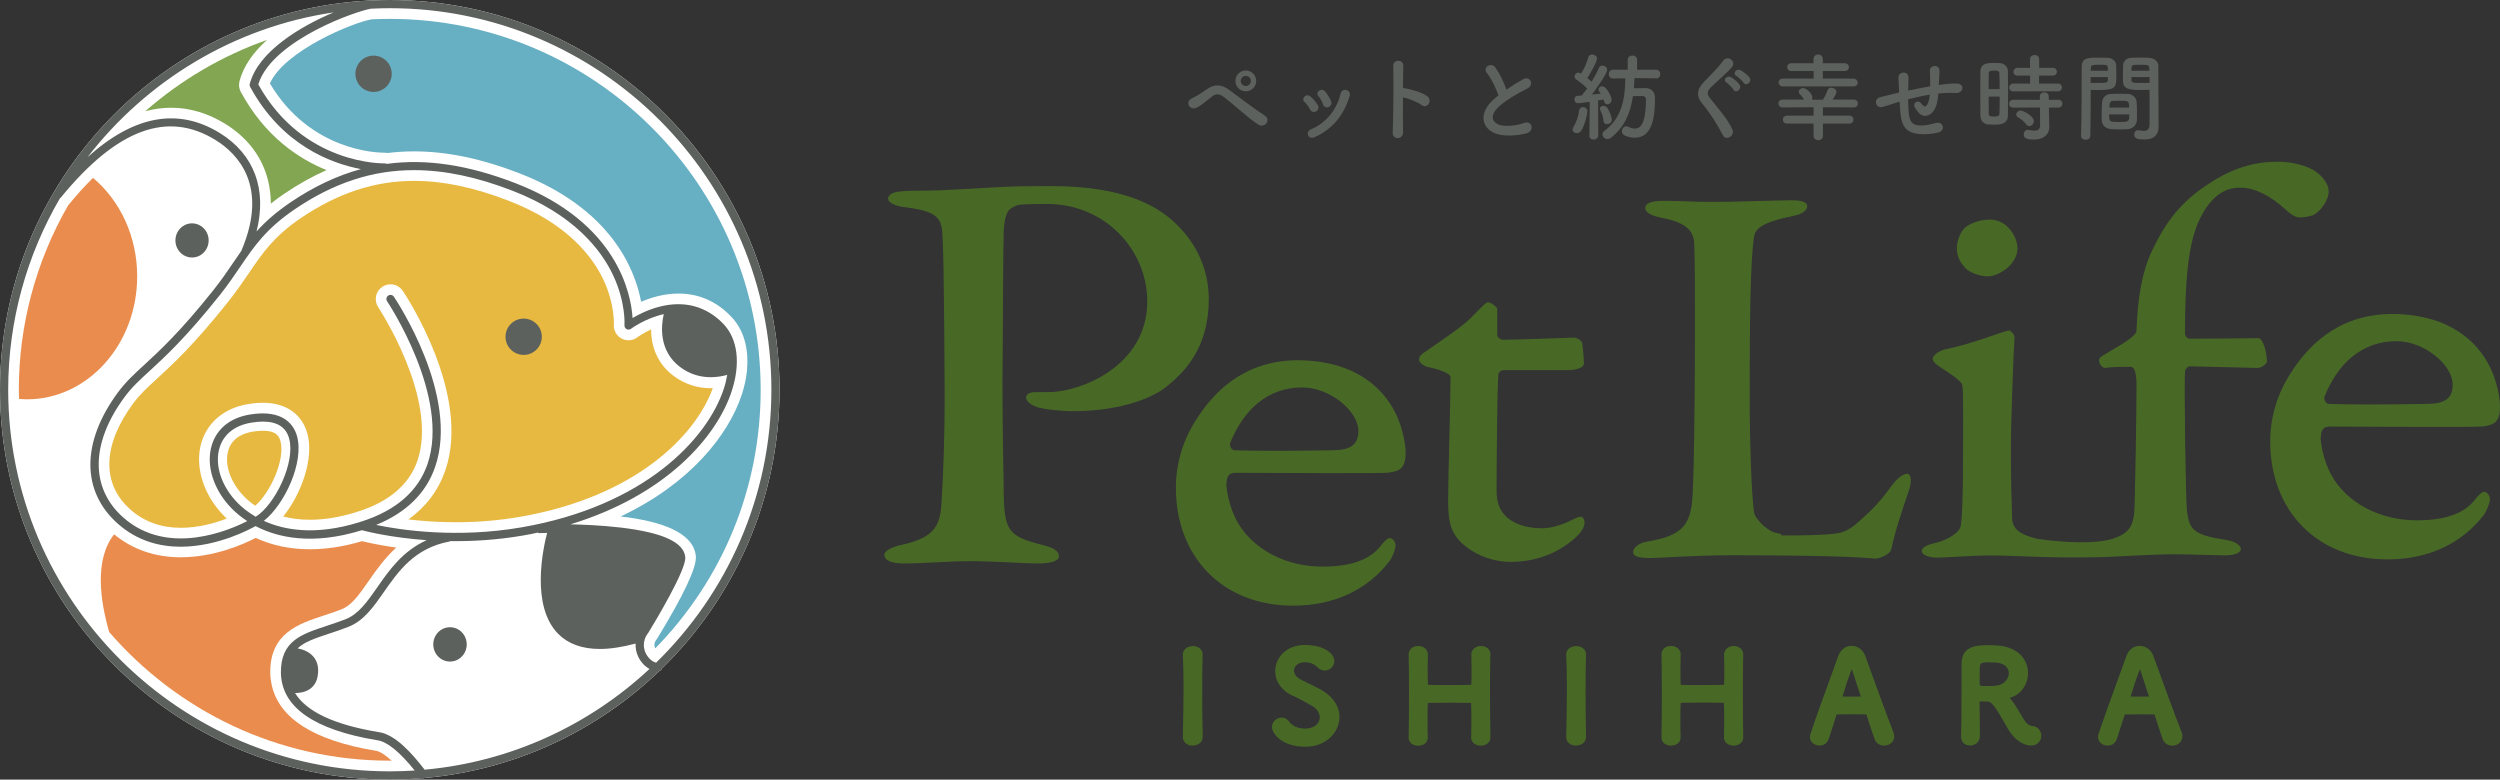 <?xml version="1.0" encoding="utf-8"?>
<!-- Generator: Adobe Illustrator 26.5.1, SVG Export Plug-In . SVG Version: 6.00 Build 0)  -->
<svg version="1.1" id="レイヤー_1" xmlns="http://www.w3.org/2000/svg" xmlns:xlink="http://www.w3.org/1999/xlink" x="0px"
	 y="0px" viewBox="0 0 454.34 141.68" style="enable-background:new 0 0 454.34 141.68;" xml:space="preserve">
<rect x="0" y="0" width="454.34" height="141.68" fill="#333333" stroke="none"/>
<style type="text/css">
	.st0{fill:#5D615E;}
	.st1{fill:#486926;}
	.st2{fill:#FFFFFF;}
	.st3{fill:#67AFC3;}
	.st4{fill:#E8B941;}
	.st5{fill:#82A651;}
	.st6{fill:#E98C4D;}
</style>
<g>
	<g>
		<path class="st0" d="M228.7,22.65c-2.09-1.36-4.04-3.31-6.29-5.03c-0.82-0.63-1.46-0.63-2.12-0.1c-1.29,1.03-2.12,1.76-2.93,2.09
			c-1.18,0.5-2.09-1.2-0.68-1.78c0.45-0.19,1.51-0.8,2.7-1.65c1.45-1.01,2.75-0.77,3.95,0.12c1.39,1.03,4.79,3.59,6.63,4.79
			c0.5,0.33,0.47,0.98,0.17,1.34C229.85,22.79,229.22,23,228.7,22.65z M226.4,16.59c-1.04,0-1.88-0.84-1.88-1.88s0.84-1.9,1.88-1.9
			s1.9,0.85,1.9,1.9C228.3,15.75,227.45,16.59,226.4,16.59z M226.4,13.79c-0.5,0-0.92,0.42-0.92,0.92s0.42,0.92,0.92,0.92
			s0.92-0.42,0.92-0.92C227.33,14.2,226.91,13.79,226.4,13.79z"/>
		<path class="st0" d="M238.08,19.88c-0.24-0.49-0.61-1.01-0.99-1.34c-0.71-0.61,0.3-1.71,1.11-0.97c0.47,0.42,0.96,0.97,1.29,1.55
			C240.05,20.05,238.61,20.91,238.08,19.88z M237.74,24.6c-0.16-0.37-0.05-0.84,0.43-1.05c2.91-1.22,4.79-3.67,5.48-6.58
			c0.28-1.13,1.97-0.61,1.64,0.45c-0.99,3.29-2.93,5.95-6.35,7.5C238.34,25.19,237.91,24.98,237.74,24.6z M240.42,18.92
			c-0.17-0.52-0.49-1.08-0.82-1.46c-0.63-0.7,0.54-1.65,1.25-0.8c0.4,0.49,0.78,1.11,1.04,1.72
			C242.31,19.41,240.78,20.04,240.42,18.92z"/>
		<path class="st0" d="M254.99,24.01c0.03,1.41-1.95,1.46-1.88,0.07c0.12-2.82,0.17-9.65,0.1-12.15c-0.03-1.18,1.85-1.17,1.81,0.02
			c-0.02,0.85-0.03,2.37-0.05,4.07c0.09,0,0.19,0,0.3,0.02c0.98,0.16,3.24,0.71,4.18,1.51c0.91,0.77-0.09,2.28-1.08,1.55
			c-0.75-0.56-2.47-1.24-3.4-1.41C254.95,20.09,254.95,22.6,254.99,24.01z"/>
		<path class="st0" d="M270.24,13.3c-0.91-1.11,0.8-2.05,1.5-1.06c0.75,1.06,1.53,2.61,2.04,4.06c0.94-0.66,1.93-1.29,3.06-1.92
			c1.18-0.66,2.09,1.01,0.75,1.69c-1.78,0.91-3.57,1.92-4.94,3.08c-1.72,1.46-1.78,2.77-0.42,3.43c1.22,0.61,3.71,0.16,4.75-0.23
			c1.46-0.56,1.98,1.45,0.43,1.88c-1.38,0.38-4.28,0.73-6.01-0.14c-2.51-1.27-2.4-4.09,0.42-6.34c0.17-0.14,0.33-0.28,0.51-0.4
			C271.87,15.98,271.04,14.27,270.24,13.3z"/>
		<path class="st0" d="M286.57,24.2c-0.4,0-0.77-0.26-0.77-0.66c0-0.14,0.05-0.3,0.16-0.47c0.49-0.78,0.91-1.98,1.03-2.99
			c0.05-0.42,0.37-0.61,0.7-0.61c0.4,0,0.8,0.28,0.8,0.77s-0.5,2.58-1.15,3.55C287.14,24.08,286.84,24.2,286.57,24.2z M288.86,24.56
			l0.05-6.06c-1.04,0.16-2.07,0.26-2.14,0.26c-0.42,0-0.64-0.35-0.64-0.7c0-0.31,0.19-0.63,0.56-0.64c0.21,0,0.45-0.03,0.73-0.05
			c0.33-0.37,0.68-0.8,1.04-1.31c-0.59-0.59-1.55-1.32-1.97-1.6c-0.23-0.16-0.33-0.37-0.33-0.57c0-0.35,0.28-0.68,0.68-0.68
			c0.12,0,0.21,0.02,0.5,0.17c0.49-0.78,1.1-2.04,1.32-2.98c0.09-0.35,0.38-0.49,0.68-0.49c0.43,0,0.89,0.28,0.89,0.71
			c0,0.7-1.51,3.2-1.76,3.55c0.28,0.23,0.54,0.45,0.78,0.68c0.54-0.87,1.03-1.78,1.32-2.49c0.12-0.31,0.38-0.43,0.64-0.43
			c0.42,0,0.87,0.31,0.87,0.77c0,0.7-2.26,3.81-2.79,4.49c0.61-0.07,1.18-0.12,1.62-0.17c-0.4-0.57-0.4-0.57-0.4-0.77
			c0-0.31,0.31-0.56,0.66-0.56c0.85,0,1.72,1.97,1.72,2.42c0,0.5-0.38,0.84-0.77,0.84c-0.26,0-0.5-0.16-0.61-0.54
			c-0.03-0.1-0.05-0.23-0.09-0.33c-0.24,0.05-0.59,0.1-0.99,0.17l0.03,6.3c0,0.54-0.42,0.82-0.84,0.82c-0.4,0-0.8-0.26-0.8-0.8
			v-0.01H288.86z M292.05,22.56c-0.31,0-0.59-0.17-0.63-0.59c-0.05-0.66-0.33-1.48-0.57-1.93c-0.05-0.1-0.09-0.21-0.09-0.3
			c0-0.31,0.31-0.5,0.66-0.5c0.21,0,0.45,0.09,0.61,0.28c0.37,0.43,0.89,1.71,0.89,2.23S292.47,22.56,292.05,22.56z M300.95,14.24
			l-3.9-0.05c-0.03,0.63-0.07,1.25-0.12,1.85c0.7-0.02,1.41-0.03,2.12-0.03c1.08,0,1.72,0.7,1.72,1.81c0,3.06-0.33,7.21-3.66,7.21
			c-0.56,0-1.15-0.12-1.79-0.38c-0.4-0.16-0.56-0.49-0.56-0.8c0-0.45,0.33-0.9,0.78-0.9c0.1,0,0.23,0.03,0.35,0.09
			c0.44,0.21,0.85,0.33,1.24,0.33c0.8,0,2-0.52,2-5.29c0-0.45-0.3-0.63-0.63-0.63c-0.52,0-1.13,0-1.74,0.02
			c-0.45,3.05-1.5,5.61-4,7.57c-0.19,0.16-0.4,0.23-0.61,0.23c-0.49,0-0.92-0.42-0.92-0.85c0-0.23,0.1-0.45,0.37-0.64
			c3.2-2.39,3.74-5.9,3.78-9.54l-2.21,0.03h-0.02c-0.52,0-0.78-0.4-0.78-0.8s0.26-0.8,0.8-0.8h2.65v-1.81c0-0.5,0.42-0.77,0.85-0.77
			c0.42,0,0.85,0.26,0.85,0.77v1.81h3.43c0.52,0,0.78,0.4,0.78,0.8s-0.26,0.8-0.77,0.8h-0.01V14.24z"/>
		<path class="st0" d="M313.12,24.58c-1.01-1.98-2.49-4.25-3.69-5.66c-1.15-1.34-1.15-2.58,0.21-3.99c1.18-1.24,2.52-2.52,3.57-3.93
			c0.8-1.06,2.37,0.17,1.55,1.18c-0.87,1.06-2.72,2.58-3.8,3.66c-0.75,0.75-0.78,1.27-0.21,1.98c1.74,2.18,3.22,3.81,4.07,5.68
			C315.36,24.67,313.67,25.7,313.12,24.58z M315.03,16.29c-0.17-0.31-0.92-1.06-1.24-1.27c-0.8-0.52,0.07-1.41,0.82-0.98
			c0.42,0.24,1.2,0.85,1.51,1.32C316.67,16.21,315.48,17.06,315.03,16.29z M316.86,15.02c-0.19-0.3-0.94-1.01-1.27-1.2
			c-0.82-0.49,0-1.45,0.77-1.04c0.43,0.23,1.25,0.84,1.58,1.29C318.51,14.88,317.33,15.77,316.86,15.02z"/>
		<path class="st0" d="M331.29,22.46v2.25c0,0.5-0.42,0.77-0.85,0.77c-0.42,0-0.85-0.26-0.85-0.77v-2.25h-4.82
			c-0.51,0-0.77-0.37-0.77-0.73c0-0.35,0.26-0.71,0.77-0.71h4.82l0.02-1.53l-5.64,0.03c-0.5,0-0.77-0.37-0.77-0.71
			c0-0.37,0.26-0.71,0.77-0.71h3.88c-0.24-0.43-0.56-0.8-0.71-0.94c-0.17-0.16-0.24-0.33-0.24-0.49c0-0.35,0.37-0.66,0.8-0.66
			c0.64,0,1.67,1.08,1.67,1.71c0,0.16-0.03,0.28-0.1,0.4h2.02c0.31-0.47,0.64-1.11,0.84-1.71c0.1-0.33,0.38-0.47,0.66-0.47
			c0.47,0,0.97,0.33,0.97,0.78c0,0.31-0.49,1.06-0.71,1.38h3.86c0.49,0,0.73,0.35,0.73,0.71c0,0.35-0.24,0.71-0.73,0.71l-5.62-0.03
			v1.53h4.82c0.49,0,0.73,0.37,0.73,0.71c0,0.37-0.24,0.73-0.73,0.73H331.29z M323.99,15.7c-0.49,0-0.75-0.35-0.75-0.71
			c0-0.35,0.26-0.7,0.75-0.7h5.61V12.9h-4.06c-0.49,0-0.75-0.35-0.75-0.7s0.26-0.7,0.75-0.7h4.04v-0.73c0-0.59,0.42-0.87,0.85-0.87
			c0.42,0,0.84,0.28,0.84,0.87v0.73h3.97c0.52,0,0.78,0.35,0.78,0.7s-0.26,0.7-0.78,0.7h-3.97v1.39h5.57c0.49,0,0.77,0.37,0.77,0.73
			c0,0.35-0.24,0.68-0.77,0.68H323.99z"/>
		<path class="st0" d="M344.92,18.57c-1.53,0.49-2.19,0.7-2.72,0.85c-1.37,0.4-1.85-1.45-0.4-1.79c0.78-0.19,2.07-0.52,2.84-0.7
			l0.49-0.1V16.6c-0.03-1.01-0.09-1.72-0.12-2.47c-0.05-1.18,1.81-1.29,1.83-0.07c0,0.56-0.02,1.36-0.05,2.18l-0.02,0.23
			c1.15-0.24,2.59-0.54,4.02-0.78c0-0.52-0.02-1.01-0.02-1.45c0-0.38,0-0.56-0.02-0.7s0-0.3-0.02-0.68
			c-0.03-1.08,1.74-1.22,1.74,0.02c0,0.59-0.03,1.1-0.07,1.58c-0.02,0.3-0.03,0.64-0.05,0.99c0.16-0.02,0.3-0.05,0.45-0.07
			c0.99-0.12,1.97-0.24,2.89-0.19c1.43,0.09,1.15,1.79-0.26,1.71c-0.87-0.05-1.57-0.03-2.45,0.03c-0.24,0.02-0.47,0.05-0.71,0.07
			c-0.02,0.3-0.07,0.61-0.1,0.91c-0.17,1.18-0.52,2.26-1.34,2.82c-0.66,0.45-1.55,0.49-2.14-0.26c-0.24-0.3-0.49-0.59-0.68-0.92
			c-0.45-0.77,0.49-1.6,1.17-0.71c0.5,0.66,0.8,0.57,1.04,0.21c0.28-0.44,0.43-1.1,0.5-1.85c-1.45,0.23-2.8,0.54-3.95,0.84
			c0.02,0.82,0.03,1.65,0.09,2.26c0.14,1.88,0.7,2.47,2.16,2.51c1.08,0.03,1.83-0.23,2.84-0.47c1.32-0.31,1.72,1.36,0.49,1.71
			c-1.2,0.33-2.59,0.4-3.6,0.3c-2.28-0.24-3.12-1.32-3.36-3.69c-0.07-0.63-0.12-1.43-0.16-2.16L344.92,18.57z"/>
		<path class="st0" d="M362.33,22.65c-0.35,0-0.68-0.02-0.99-0.03c-0.84-0.07-1.43-0.71-1.43-1.64c-0.02-1.22-0.02-3.05-0.02-4.75
			c0-1.24,0-2.4,0.02-3.22c0.03-1.57,1.44-1.57,2.37-1.57c0.37,0,0.71,0,1.06,0.02c0.92,0.03,1.55,0.64,1.57,1.48
			c0.02,0.99,0.03,2.32,0.03,3.66c0,1.62-0.02,3.27-0.03,4.41C364.87,22.65,363.38,22.65,362.33,22.65z M363.41,16.19
			c0-1.1-0.02-2.14-0.05-2.87c-0.03-0.49-0.52-0.5-0.96-0.5c-0.63,0-0.98,0.09-0.98,0.52c-0.02,0.66-0.02,1.72-0.02,2.86
			L363.41,16.19L363.41,16.19z M361.41,17.56c0,1.2,0,2.37,0.02,3.12c0,0.38,0.19,0.5,0.98,0.5c0.71,0,0.94-0.12,0.96-0.52
			c0.03-0.8,0.05-1.93,0.05-3.1H361.41z M365.92,16.61c-0.52,0-0.77-0.33-0.77-0.68c0-0.37,0.28-0.75,0.77-0.75l3.03,0.02v-1.46
			h-2.25c-0.54,0-0.78-0.33-0.78-0.68c0-0.37,0.28-0.73,0.78-0.73h2.23v-1.58c0-0.5,0.42-0.75,0.82-0.75c0.42,0,0.84,0.24,0.84,0.75
			v1.58h2.47c0.51,0,0.75,0.35,0.75,0.7c0,0.37-0.24,0.71-0.75,0.71h-2.49v1.46l3.43-0.02c0.49,0,0.73,0.35,0.73,0.71
			c0,0.35-0.24,0.71-0.73,0.71h-8.08V16.61z M372.36,19.55l0.02,1.13l0.05,2.44c0,0.02,0,0.03,0,0.05c0,0.96-0.75,2.19-2.79,2.19
			c-1.43,0-1.85-0.31-1.85-0.94c0-0.42,0.28-0.82,0.75-0.82c0.05,0,0.1,0,0.17,0.02c0.33,0.07,0.68,0.12,0.99,0.12
			c0.61,0,1.06-0.21,1.06-0.94l-0.02-3.26l-4.84,0.02c-0.52,0-0.77-0.33-0.77-0.68c0-0.37,0.28-0.75,0.77-0.75l4.82,0.02v-0.66
			c0-0.47,0.4-0.71,0.8-0.71s0.8,0.24,0.8,0.71l0.02,0.66l1.74-0.02c0.49,0,0.73,0.35,0.73,0.71c0,0.35-0.24,0.71-0.73,0.71
			L372.36,19.55z M368.23,22.58c-0.47-0.61-1.06-1.03-1.43-1.22c-0.26-0.14-0.38-0.33-0.38-0.54c0-0.37,0.35-0.73,0.8-0.73
			c0.47,0,2.4,0.99,2.4,1.92c0,0.47-0.4,0.91-0.82,0.91C368.61,22.91,368.41,22.8,368.23,22.58z"/>
		<path class="st0" d="M379.04,25.4c-0.42,0-0.84-0.24-0.84-0.71c0-0.02,0-0.02,0-0.03c0.12-3.19,0.09-8.69,0.12-12.47
			c0-1.71,1.2-1.71,2.98-1.71c0.66,0,1.36,0,1.69,0.02c0.89,0.03,1.55,0.59,1.59,1.38c0.02,0.61,0.03,1.24,0.03,1.85
			c0,2.19-0.03,2.63-3.46,2.63c-0.45,0-0.89-0.02-1.2-0.03c0,0.45,0,0.99,0,1.57c0,1.88-0.02,4.32-0.07,6.77
			C379.88,25.16,379.46,25.4,379.04,25.4z M383.08,12.85c0-0.19-0.02-0.37-0.02-0.54c-0.03-0.49-0.12-0.54-1.51-0.54
			c-1.43,0-1.55,0.05-1.58,0.68c0,0.12-0.02,0.26-0.02,0.4L383.08,12.85L383.08,12.85z M379.95,14v1.06
			c0.24,0.02,0.77,0.02,1.29,0.02c1.69,0,1.81-0.07,1.83-0.56c0-0.16,0.02-0.33,0.02-0.52H379.95z M386.7,23.47
			c-0.47,0.03-0.99,0.05-1.5,0.05c-0.52,0-1.04-0.02-1.51-0.05c-1.04-0.09-1.69-0.71-1.72-1.62c-0.02-0.24-0.02-0.54-0.02-0.84
			c0-0.78,0.03-1.69,0.07-2.39c0.05-0.77,0.56-1.5,1.64-1.55c0.45-0.02,0.94-0.03,1.41-0.03c0.57,0,1.15,0.02,1.65,0.03
			c0.85,0.03,1.53,0.7,1.58,1.43c0.05,0.61,0.07,1.38,0.07,2.09c0,0.45,0,0.87-0.02,1.24C388.32,22.7,387.64,23.4,386.7,23.47z
			 M383.31,20.79c0,1.36,0.02,1.38,1.81,1.38c1.29,0,1.79-0.02,1.83-0.7c0-0.19,0.02-0.44,0.02-0.68H383.31z M386.95,19.55
			c0-0.21-0.03-0.38-0.03-0.54c-0.03-0.64-0.37-0.7-1.55-0.7c-0.43,0-0.9,0-1.32,0.02c-0.49,0.02-0.66,0.37-0.68,0.7
			c0,0.16-0.03,0.33-0.03,0.52L386.95,19.55L386.95,19.55z M389.38,16.35c-2.05,0-3.5,0-3.55-1.53c-0.02-0.35-0.02-0.73-0.02-1.1
			c0-0.61,0.02-1.24,0.03-1.85c0.03-0.78,0.66-1.34,1.55-1.38c0.33-0.02,1.06-0.02,1.74-0.02c0.51,0,0.99,0,1.29,0.02
			c1.29,0.07,1.83,0.77,1.83,1.55c0,0.43,0,0.87,0,1.31c0,2.61,0.03,5.31,0.03,7.52c0,0.82,0.02,1.55,0.02,2.16
			c0,1.24-0.61,2.32-2.59,2.32c-1.22,0-1.84-0.16-1.84-0.92c0-0.4,0.24-0.77,0.68-0.77c0.05,0,0.09,0.02,0.14,0.02
			c0.33,0.05,0.64,0.1,0.92,0.1c0.57,0,1.01-0.21,1.03-1.06c0.02-0.7,0.03-1.44,0.03-2.23c0-1.17-0.02-2.37-0.02-3.46
			c0-0.24,0-0.49,0-0.71C390.34,16.33,389.89,16.35,389.38,16.35z M390.62,12.85c0-1.06-0.03-1.08-1.64-1.08
			c-1.39,0-1.58,0-1.62,0.56c0,0.16-0.02,0.35-0.02,0.52H390.62z M390.66,14h-3.31c0,0.19,0.02,0.37,0.02,0.52
			c0.02,0.49,0.07,0.56,1.91,0.56c0.57,0,1.13,0,1.38-0.02V14z"/>
	</g>
	<g>
		<path class="st1" d="M216.78,117.42c-0.57,0-1.1,0.21-1.43,0.55c-0.27,0.28-0.4,0.65-0.38,1.07c0.08,1.53,0.12,3.41,0.12,5.92
			c0,2.43-0.04,4.9-0.09,7.29l-0.03,1.67c0,0.43,0.15,0.81,0.45,1.1c0.32,0.31,0.78,0.48,1.28,0.48c0.87,0.01,1.87-0.48,1.87-1.6
			v-0.03c-0.05-2.74-0.09-5.66-0.09-8.45c0-2.6,0.03-4.7,0.09-6.48C218.57,117.94,217.67,117.42,216.78,117.42z"/>
		<path class="st1" d="M239.95,125.28c-0.64-0.35-1.41-0.73-2.16-1.09c-0.53-0.26-1.02-0.5-1.41-0.7c-0.77-0.41-1.21-0.99-1.21-1.62
			c0-0.74,0.68-1.52,1.93-1.52c0.95,0,1.71,0.29,2.27,0.85c0.52,0.55,1.05,0.67,1.4,0.67c0.93,0,1.72-0.81,1.72-1.76
			c0-1.2-1.67-2.89-5.37-2.89c-3.49,0-5.37,2.45-5.37,4.75c0,1.91,1.2,3.58,3.21,4.48c0.96,0.42,1.93,0.96,2.79,1.44l0.61,0.34
			c0.95,0.53,1.49,1.31,1.49,2.15c0,1.17-1.11,2.03-2.65,2.03c-1.74,0-2.59-0.8-2.94-1.29c-0.34-0.47-0.81-0.71-1.35-0.71
			c-0.84,0-1.74,0.69-1.74,1.72c0,1.21,1.83,3.58,6.06,3.58c3.88,0,6.2-2.74,6.2-5.39C243.45,128.32,242.17,126.49,239.95,125.28z"
			/>
		<path class="st1" d="M269.13,117.4c-0.39,0-0.94,0.14-1.33,0.53c-0.28,0.29-0.42,0.67-0.41,1.1l0.01,0.22
			c0.02,0.84,0.04,1.63,0.04,2.35c0,1.51-0.04,2.45-0.05,2.71c0,0.16-0.04,0.16-0.15,0.16c-1.64,0.05-6.46,0.05-7.62,0
			c-0.07,0-0.12,0-0.12-0.2c-0.01-0.26-0.05-1.21-0.05-2.7c0-0.72,0.02-1.54,0.04-2.4v-0.19c0-1.04-0.88-1.58-1.74-1.58
			c-0.55,0-1.01,0.17-1.33,0.5c-0.28,0.29-0.43,0.68-0.42,1.14c0.04,1.66,0.07,4.04,0.07,6.7c0,2.99-0.02,6-0.07,8.29
			c0,1.02,0.9,1.49,1.74,1.49c0.86,0,1.74-0.5,1.74-1.47v-0.06c-0.05-1.05-0.05-2.04-0.05-2.91c0-1.49,0.02-2.63,0.05-3.22
			c0-0.07,0-0.12,0.19-0.12c0.81-0.02,2.44-0.04,4.11-0.04c1.38,0,2.64,0.02,3.36,0.04c0.16,0.01,0.21,0.02,0.21,0.01
			c0.01,0.01,0.01,0.05,0.01,0.19c0.02,0.56,0.05,1.71,0.05,3.12c0,0.85-0.02,1.75-0.04,2.7l-0.01,0.28c0,0.96,0.88,1.47,1.74,1.47
			c0.85,0,1.76-0.47,1.76-1.49v-0.03c-0.04-1.78-0.07-4.91-0.07-8.38c0-2.62,0.02-5.02,0.07-6.64
			C270.9,117.94,270.01,117.4,269.13,117.4z"/>
		<path class="st1" d="M286.45,117.42c-0.57,0-1.1,0.21-1.43,0.55c-0.27,0.28-0.4,0.65-0.38,1.07c0.08,1.53,0.12,3.41,0.12,5.92
			c0,2.43-0.04,4.9-0.09,7.29l-0.03,1.67c0,0.43,0.15,0.81,0.45,1.1c0.32,0.31,0.78,0.48,1.28,0.48c0.86,0.01,1.87-0.48,1.87-1.6
			v-0.03c-0.05-2.74-0.09-5.66-0.09-8.45c0-2.6,0.03-4.7,0.09-6.48C288.24,117.94,287.34,117.42,286.45,117.42z"/>
		<path class="st1" d="M315.07,117.4c-0.39,0-0.94,0.14-1.33,0.53c-0.28,0.29-0.42,0.67-0.41,1.1c0.02,0.92,0.05,1.79,0.05,2.57
			c0,1.56-0.03,2.46-0.05,2.71c0,0.16-0.04,0.16-0.15,0.16c-1.64,0.05-6.46,0.05-7.62,0c-0.07,0-0.12,0-0.12-0.2
			c-0.03-0.67-0.05-1.67-0.05-2.7c0-0.76,0.02-1.63,0.05-2.6c0-1.04-0.88-1.58-1.74-1.58c-0.55,0-1.01,0.17-1.33,0.49
			c-0.28,0.29-0.43,0.69-0.42,1.14c0.04,1.63,0.07,4.01,0.07,6.7c0,3.07-0.02,6-0.07,8.29c0,1.02,0.9,1.49,1.74,1.49
			c0.86,0,1.74-0.5,1.74-1.47v-0.06c-0.05-1.05-0.05-2.04-0.05-2.91c0-1.51,0.02-2.65,0.05-3.22c0-0.07,0-0.12,0.19-0.12
			c0.81-0.02,2.44-0.04,4.11-0.04c1.38,0,2.64,0.02,3.36,0.04c0.16,0.01,0.22,0.03,0.21,0.01c0.01,0.01,0.01,0.05,0.01,0.19
			c0.02,0.53,0.05,1.67,0.05,3.12c0,0.92-0.02,1.9-0.05,2.99c0,0.96,0.88,1.47,1.74,1.47c0.85,0,1.76-0.47,1.76-1.49v-0.03
			c-0.04-1.78-0.07-4.99-0.07-8.38c0-2.59,0.02-5,0.07-6.64C316.83,117.94,315.95,117.4,315.07,117.4z"/>
		<path class="st1" d="M338.99,119.22c-0.4-1.12-1.38-1.85-2.51-1.85c-1.06,0-1.98,0.7-2.39,1.83c-0.38,1.07-0.94,2.63-1.58,4.37
			c-1.17,3.21-2.63,7.2-3.5,9.86c-0.05,0.17-0.08,0.36-0.08,0.52c0,0.96,0.88,1.54,1.74,1.54c0.81,0,1.45-0.47,1.68-1.22l1.42-4.39
			c0.01-0.03,0.04-0.04,0.05-0.04c0.83-0.04,4.59-0.04,5.36-0.01c0.01,0,0.02,0.03,0.04,0.07l0.28,0.88
			c0.55,1.7,0.98,3.04,1.22,3.62c0.29,0.69,0.92,1.1,1.7,1.1c0.89,0,1.83-0.59,1.83-1.67c0-0.28-0.06-0.56-0.18-0.84
			C343.31,131.09,340.36,123.07,338.99,119.22z M338.18,126.59c-0.12,0-0.27,0-0.44,0.01c-0.64,0.01-1.55,0.01-2.28,0
			c-0.23,0-0.44-0.01-0.62-0.01c0.63-2.08,1.36-4.28,1.7-4.98c0.05,0.12,0.1,0.26,0.14,0.39v0.01
			C336.76,122.22,337.92,125.78,338.18,126.59z"/>
		<path class="st1" d="M369.37,131.94c-0.63-0.06-1.05-0.39-1.58-1.21c-0.24-0.38-0.45-0.75-0.67-1.12
			c-0.48-0.82-0.97-1.67-1.72-2.58c-0.06-0.07-0.12-0.13-0.17-0.18c-0.01-0.01-0.02-0.02-0.03-0.03c1.95-0.44,3.36-2.35,3.36-4.54
			c0-2.11-1.47-4.68-5.63-4.98c-0.21-0.01-0.77-0.05-1.44-0.05c-1.96,0-4.93,0-5,3.28v0.11c-0.01,0.97-0.02,3.26-0.02,6.8
			c0,2.27,0,4.61-0.07,6.5c0,1.06,0.84,1.54,1.63,1.54c0.87,0,1.76-0.58,1.79-1.7c0-0.34-0.01-1.15-0.02-2.1
			c-0.02-1.36-0.04-3.01-0.04-4.01c0-0.14,0.04-0.21,0.42-0.21c0.23,0,0.47,0.01,0.68,0.03c0.18,0.01,0.35,0.02,0.49,0.02l0,0
			c0.75,0.02,1.92,2.06,3.27,4.42l0.31,0.55c1.3,2.21,3.01,3.01,4.17,3.01c1.23,0,1.88-0.9,1.88-1.79
			C370.95,132.93,370.46,132.05,369.37,131.94z M365.08,122.33c0,0.99-0.81,2.13-2.31,2.28c-0.37,0.05-0.84,0.07-1.33,0.07
			c-1.6,0-1.66-0.03-1.66-0.28v-2.35c0-1.59,0-1.68,1.75-1.68c0.4,0,0.82,0,1.09,0.02C364.43,120.51,365.08,121.47,365.08,122.33z"
			/>
		<path class="st1" d="M396.45,132.98c-0.77-1.88-3.72-9.9-5.1-13.75c-0.4-1.12-1.38-1.85-2.51-1.85c-1.06,0-1.98,0.7-2.39,1.83
			c-0.38,1.07-0.94,2.63-1.58,4.37c-1.17,3.21-2.63,7.2-3.5,9.86c-0.05,0.17-0.08,0.36-0.08,0.52c0,0.96,0.88,1.54,1.74,1.54
			c0.81,0,1.45-0.47,1.68-1.22l1.42-4.39c0.01-0.03,0.04-0.04,0.05-0.04c0.83-0.04,4.59-0.04,5.36-0.01c0.01,0,0.02,0.03,0.04,0.07
			l0.28,0.88c0.55,1.7,0.98,3.04,1.22,3.62c0.29,0.69,0.92,1.1,1.7,1.1c0.89,0,1.83-0.59,1.83-1.67
			C396.63,133.54,396.57,133.26,396.45,132.98z M389.05,122c0.07,0.19,1.24,3.78,1.5,4.59c-0.12,0-0.27,0-0.44,0.01
			c-0.64,0.01-1.55,0.01-2.28,0c-0.23,0-0.44-0.01-0.62-0.01c0.63-2.08,1.36-4.28,1.7-4.98C388.95,121.72,389.01,121.87,389.05,122
			l-0.01-0.01L389.05,122z"/>
	</g>
	<g>
		<path class="st1" d="M219.68,54.27c0-3.57-1.15-9.44-6.69-14.26c-4.27-3.78-11.19-6.19-21.92-6.19c-0.77,0-5.09,0.02-5.99,0.04
			c-5.5,0.17-12.87,0.79-17.33,0.79c-1.04,0-3,0-3.81,0.11c-1.5,0.1-2.54,0.52-2.54,1.36c0,0.63,1.15,1.36,3.35,1.57
			c6.46,0.84,6.46,2.41,6.58,6.19c0.23,3.25,0.35,25.69,0.35,29.15c0,5.24-0.23,13.53-0.58,18.46c-0.23,4.4-1.62,6.4-7.84,7.66
			c-1.15,0.31-2.54,0.94-2.54,1.68c0,1.05,1.38,1.57,3.58,1.57c3.46,0,8.42-0.42,11.77-0.42c5.08,0,9.69,0.42,12.69,0.42
			c1.61,0,3.69-0.31,3.69-1.26c0-0.94-0.81-1.57-3-2.1c-6.11-1.57-6.92-2.52-7.04-9.33c0-2.62-0.23-10.91-0.23-20.45
			c0.12-11.96,0.12-25.06,0.23-27.27c0.12-2.52,0.69-3.67,1.15-3.99c0.45-0.31,0.93-0.61,1.53-0.76c0.66-0.16,4.68-0.18,5.18-0.18
			c10.61,0,18.23,8.39,18.23,17.72c0,11.75-12.11,16.49-17.99,16.49c-0.46,0-1.62,0-2.54,0s-1.5,0.53-1.5,0.94
			c0,0.63,0.69,1.26,1.96,1.78c1.85,0.52,4.96,0.72,6.23,0.73c8.04,0.07,14.19-2.02,17.19-4.33
			C215.18,67.69,219.68,63.39,219.68,54.27z"/>
		<path class="st1" d="M287.4,93.91c-0.44,0-0.77,0.1-1.76,0.6c-1.65,0.9-3.97,1.5-5.29,1.5c-2.2,0-4.52-0.4-6.39-1.9
			c-1.21-1.1-1.98-2.4-1.98-4.91c0-5.01,0.11-18.63,0.33-21.24c0-0.2,0.44-0.7,0.88-0.7c1.21,0,11.35,0,11.79,0
			c0.77,0,2.87-0.2,2.87-1.2c0-1.2-0.33-4.11-0.33-3.81c-0.11-0.4-1.1-0.9-1.32-0.9c-0.44,0-10.69,0.4-13.11,0.4
			c-0.44,0-0.99-0.5-0.99-0.8c0-2.91,0-4.41,0-4.81c0-0.3-1.1-1.2-1.65-1.2c-0.44,0-1.21,0.9-2.53,2.2
			c-1.65,1.9-5.18,4.21-9.37,7.11c-0.44,0.3-0.66,0.7-0.66,1.1s0.55,1,1.43,1.3c2.31,0.5,4.3,1.2,4.3,1.9
			c0,3.51-0.44,18.53-0.44,22.24c0,3.01,0.22,5.01,1.43,6.71c1.54,2.2,5.4,4.61,9.92,4.61c4.96,0,8.93-1.8,11.9-4.51
			c0.77-0.7,1.54-1.7,1.54-2.61C287.95,94.11,287.4,93.91,287.4,93.91z"/>
		<path class="st1" d="M346.6,86.1c-0.55,0-1.54,0.5-2.76,2.1c-2.86,4.01-4.96,5.61-6.5,7.01c-1.87,1.6-3.2,1.7-4.08,1.8
			c-1.76,0.2-4.96,0.3-7.93,0.3c-3.42,0-0.08,0-2.72-0.5c-0.88-0.1-3.64-2.2-3.86-3.81c-0.44-3.31-0.77-12.62-0.77-20.24
			c0-14.83,0.11-24.94,0.77-29.65c0.22-1.4,0.99-2.61,7.27-3.91c1.54-0.3,2.42-1,2.42-1.7s-0.77-1.1-2.87-1.1
			c-2.65,0-10.14,0.3-14.44,0.3c-3.2,0-5.84-0.2-8.82-0.2C300,36.5,299,37,299,37.8c0,0.7,0.88,1.4,3.09,1.8
			c5.18,1,5.84,2.91,5.84,5.31c0.11,3.31,0.11,9.62,0.11,14.83c0,14.43-0.22,29.25-0.55,31.76c-0.55,4.01-1.98,5.91-8.05,6.91
			c-1.76,0.3-2.64,1.2-2.64,1.9c0,0.9,1.21,1.1,3.2,1.1s7.6-0.5,14.66-0.5c22.48,0,24.99,0.6,26.31,0.6c0.44,0,2.53-0.7,2.75-1.7
			c0.77-3.61,1.76-6.41,3.31-11.02C347.48,87.2,347.26,86.1,346.6,86.1z"/>
		<path class="st1" d="M361.14,50.23c2.31,0,5.51-2.3,5.51-5.11c0-1.9-1.76-5.21-4.96-5.21c-1.65,0-3.42,0.5-4.63,1.5
			c-0.99,1-1.43,2.7-1.43,3.71c0,1.8,0.88,2.91,1.76,3.81C358.49,49.83,360.36,50.23,361.14,50.23z"/>
		<path class="st1" d="M410.42,61.45c-0.44,0-5.95,0.1-12.56,0.1c-0.33,0-0.77-0.5-0.77-0.9c0-13.62,1.21-18.83,3.75-22.74
			c1.76-2.61,3.75-3.81,6.28-3.81c2.87,0,5.62,1.7,7.71,3.51c1.54,1.4,2.31,1.9,3.09,1.9c0.55,0,1.54-0.1,2.09-0.3
			c1.54-0.4,3.2-2.81,3.2-4.41c0-1.3-1.1-2.71-2.2-3.51c-1.76-1.3-4.74-1.9-7.05-1.9c-4.19,0-8.15,1.1-12.56,4.01
			c-4.96,3.21-7.71,6.81-10.14,11.82c-2.09,4.31-2.76,9.12-2.98,14.83c0,0.5-0.55,1-1.32,1.6c-2.53,1.8-5.4,3.11-5.4,3.51
			c-0.33,0.7,0.44,1.7,0.99,1.7c1.32-0.2,3.42-0.2,4.63-0.2c0.44,0,1.1,0.3,1.1,3.31c0,5.41-0.22,17.63-0.33,21.74
			c-0.09,3.85-0.87,5.11-3.88,6.18c-4.53,1.37-12.51,0.23-13.84,0.03c-2.27-0.58-4.47-1.3-4.56-3.7c-0.11-3.51-0.22-7.51-0.22-12.62
			c0-5.71,0.55-18.93,0.66-20.44c0-0.2-0.55-1.1-1.1-1.1c-1.65,0.4-7.16,2.61-11.46,3.41c-1.21,0.3-2.31,1.1-2.31,1.8
			c0,0.3,0.33,0.7,0.99,1.2c3.09,2,4.3,2.9,4.41,3.61c0.22,1.2,0.11,11.22,0.11,14.23c0,3.81-0.11,10.02-0.44,11.42
			c-0.33,1-1.87,2.2-4.41,2.91c-1.87,0.4-2.64,0.9-2.64,1.5c0,0.7,1.21,1.2,2.86,1.2c1.98,0,6.06-0.4,9.7-0.4
			c1.87,0,6.76,0.2,8.98,0.27c4.92,0.18,10.04,0.07,11.61,0.02c0.02,0,0.04,0,0.06,0c1.32,0,8.24-0.5,12.76-0.5
			c2.76,0,7.71,0.2,9.04,0.2c1.43,0,2.98-0.3,2.98-1.2c0-0.4-0.66-1.3-2.65-1.6c-5.95-0.9-6.72-1.8-7.16-5.31
			c-0.22-2.1-0.55-23.54-0.33-25.45c0-0.3,0.55-0.8,0.77-0.8c1.21,0,11.68,0.3,12.45,0.3c0.66,0,1.65-0.8,1.65-1.1
			C411.96,63.75,411.19,61.45,410.42,61.45z"/>
		<path class="st1" d="M246.71,67.95c-1.46-0.8-3.08-1.4-4.76-1.79c-0.4-0.1-0.82-0.17-1.23-0.25c-0.08-0.01-0.16-0.03-0.24-0.05
			c-1.44-0.25-2.96-0.39-4.58-0.39c-10.27,0-15.66,6.39-18.34,10.54c-2.54,3.8-3.86,8.21-3.86,12.63c0,12.49,8.41,21.43,21.32,21.43
			c7.46,0,13.62-2.91,17.65-8.29c0.36-0.65,0.95-1.83,0.95-2.69c0-0.43-0.36-1.29-1.07-1.29c-0.47,0-1.07,0.75-1.54,1.29
			c-2.01,2.69-5.57,3.88-10.66,3.88c-5.69,0-10.67-2.23-13.79-5.76c-2.4-2.71-3.38-6.01-3.71-9.11c0.04-0.09,0.06-0.18,0.06-0.29
			c0-1.51,0.71-1.89,1.56-1.89c8.78,0,26.62,0.18,28.07-0.05c1.96-0.3,3.16-0.83,2.86-4.59C254.7,75.31,251.65,70.62,246.71,67.95z
			 M242.01,81.83c-7.13,0.13-13.98,0.13-17.69,0c-0.43,0-1-0.78-0.71-1.43c2.43-5.97,6.78-9.99,13.06-9.99
			c4.99,0,10.2,4.28,10.2,7.91C246.86,81.05,245.15,81.83,242.01,81.83z"/>
		<path class="st1" d="M423.36,77.52c8.78,0,26.62,0.18,28.07-0.05c1.96-0.3,3.16-0.83,2.86-4.59c-0.71-5.98-3.75-10.67-8.7-13.34
			c-1.46-0.8-3.08-1.4-4.76-1.79c-0.4-0.1-0.82-0.17-1.23-0.25c-0.08-0.01-0.16-0.03-0.24-0.05c-1.44-0.25-2.96-0.39-4.58-0.39
			c-10.27,0-15.66,6.39-18.34,10.54c-2.54,3.8-3.86,8.21-3.86,12.63c0,12.49,8.41,21.43,21.32,21.43c7.46,0,13.62-2.91,17.65-8.29
			c0.36-0.65,0.95-1.83,0.95-2.69c0-0.43-0.36-1.29-1.07-1.29c-0.47,0-1.07,0.75-1.54,1.29c-2.01,2.69-5.57,3.88-10.66,3.88
			c-5.69,0-10.67-2.23-13.79-5.76c-2.4-2.71-3.38-6.01-3.71-9.11c0.04-0.09,0.06-0.18,0.06-0.29
			C421.79,77.91,422.51,77.52,423.36,77.52z M422.48,71.99c2.43-5.97,6.78-9.99,13.06-9.99c4.99,0,10.2,4.28,10.2,7.91
			c0,2.72-1.71,3.5-4.85,3.5c-7.13,0.13-13.98,0.13-17.69,0C422.77,73.42,422.2,72.64,422.48,71.99z"/>
	</g>
	<g>
		<path class="st2" d="M70.83,0c-1.01,0-2.02,0.03-3.02,0.08c-0.04-0.01-0.08-0.03-0.13-0.03c-0.11,0-0.25,0.02-0.41,0.04
			C29.86,1.95,0,32.97,0,70.84c0,39.06,31.78,70.84,70.84,70.84c1.98,0,3.94-0.1,5.89-0.26c0.05,0.01,0.11,0.03,0.16,0.03
			c0.1,0,0.19-0.02,0.27-0.06c16.5-1.47,31.38-8.61,42.69-19.47c0.21-0.07,0.39-0.23,0.46-0.44c13.17-12.87,21.36-30.81,21.36-50.63
			C141.67,31.78,109.89,0,70.83,0z"/>
		<path class="st3" d="M70.83,3.43c37.17,0,67.41,30.24,67.41,67.41c0,17.71-6.79,34.33-19.16,47c-0.39-0.84,0.09-1.45,0.25-1.65
			c0.05-0.07,0.11-0.14,0.15-0.22c4.82-7.9,7.17-12.91,6.98-14.9c-0.42-4.37-6.49-6.38-13.67-7.21
			c12.66-5.97,19.62-14.86,22.01-22.12c0.45-1.36,0.76-2.74,0.92-4.09c0.04-0.21,0.06-0.42,0.05-0.63c0.32-3.89-0.68-7.17-2.9-9.49
			c-2.65-2.77-5.87-4.18-9.56-4.18c-2.56,0-4.92,0.69-6.79,1.49c-1.16-6.1-5.59-16.95-22.16-23.36c-6.9-2.67-13.16-3.97-19.11-3.97
			c-1.61,0-3.22,0.1-4.79,0.29c-0.16-0.03-0.33-0.05-0.5-0.05c-0.04,0-0.08,0-0.11,0h-0.04c-1.39,0-13.49-0.36-20.76-12.59
			C51.71,9.21,64.11,4.1,67.55,3.51C68.66,3.46,69.76,3.43,70.83,3.43"/>
		<path class="st4" d="M75.24,32.87c5.28,0,10.91,1.18,17.19,3.61c10.6,4.1,15.23,10.09,17.25,14.39c2.08,4.44,1.88,8.06,1.88,8.08
			c-0.08,1.05,0.46,2.05,1.36,2.55c0.4,0.22,0.85,0.34,1.31,0.34c0.58,0,1.15-0.19,1.61-0.54c0.06-0.05,1.03-0.76,2.49-1.43
			c0.01,2.62,0.8,5.94,4.03,8.4c1.99,1.51,4.28,2.28,6.82,2.28c0.12,0,0.24,0,0.36-0.01c-3.09,8.62-14.01,19.74-35.04,23.39
			c-3.75,0.65-7.66,0.98-11.63,0.98c-3.26,0-6.19-0.22-8.64-0.51c3.2-2.31,5.44-5.28,6.69-8.89c4.79-13.85-7.21-31.9-7.72-32.65
			c-0.5-0.74-1.33-1.19-2.23-1.19c-0.54,0-1.05,0.16-1.5,0.46c-0.59,0.4-1,1.01-1.13,1.71c-0.14,0.7,0.01,1.42,0.4,2
			c0.11,0.17,11,16.67,7.11,27.92c-1.48,4.28-5.07,7.36-10.69,9.18l0,0c-0.14,0.03-0.34,0.08-0.57,0.18
			c-2.91,0.89-5.69,1.34-8.26,1.34c-1.71,0-3.34-0.2-4.86-0.59c3.29-4.09,5.65-10.58,4.38-15.12c-0.99-3.53-3.92-5.55-8.06-5.55
			c-0.85,0-1.77,0.08-2.73,0.24c-4.17,0.7-7.23,3.17-8.39,6.78c-1.4,4.38,0.24,9.76,4.19,13.69c0.11,0.11,0.23,0.22,0.35,0.33
			c-2.19,0.84-5.19,1.68-8.34,1.68c-3.59,0-6.67-1.11-9.15-3.3c-5.29-4.67-5.12-11.69,0.46-19.27c1.22-1.66,2.52-2.85,4.33-4.51
			c2.85-2.61,6.74-6.19,12.91-13.94c1.54-1.94,2.71-3.65,3.84-5.31c2.52-3.7,4.51-6.63,9.43-9.97
			C61.4,35.08,68.12,32.87,75.24,32.87"/>
		<path class="st4" d="M47.8,78.28c2.33,0,2.91,0.93,3.16,1.84c0.93,3.33-1.8,9.36-4.57,11.79c-0.87-0.59-1.51-1.16-1.94-1.59
			c-2.57-2.57-3.75-6-2.94-8.55c0.72-2.26,2.78-3.05,4.39-3.32C46.59,78.33,47.23,78.28,47.8,78.28"/>
		<path class="st5" d="M48.54,7.25c-2.35,2.11-4.26,4.61-5.01,7.51c-0.17,0.66-0.09,1.36,0.24,1.96
			c4.33,7.97,10.35,12.08,15.57,14.19c-2.56,1.13-5.1,2.55-7.65,4.28c-0.88,0.59-1.7,1.19-2.47,1.81
			c-0.02-6.03-2.84-11.1-8.18-14.43c-3.19-1.98-6.52-2.99-9.92-2.99c-1.56,0-3.13,0.21-4.71,0.63C32.9,14.52,40.42,10.11,48.54,7.25
			"/>
		<g>
			<path class="st6" d="M71.17,138.25c-1.65-1.53-2.57-1.78-2.89-1.81l-0.06-0.01l-0.06-0.01c-11.08-1.85-17.39-5.83-18.76-11.85
				l-0.02-0.07l-0.02-0.12c-0.16-0.77-0.24-1.49-0.25-2.21c0-7.09,5.11-8.78,9.62-10.27c1.01-0.33,2.15-0.71,3.34-1.17
				c1.84-0.71,3.2-2.66,4.92-5.13c1.35-1.94,2.9-4.15,5.02-6.08c-2.95-0.42-5.12-0.9-6.2-1.17c-3.3,0.98-6.49,1.47-9.49,1.47
				c-3.58,0-6.88-0.69-9.85-2.06c-2.19,1.14-7.53,3.52-13.62,3.52c-4.66,0-8.73-1.41-12.11-4.17c-3.67,4.67-2.49,12.24-0.89,17.76
				c12.37,14.3,30.63,23.37,50.97,23.37C70.94,138.25,71.06,138.25,71.17,138.25z"/>
		</g>
		<g>
			<path class="st6" d="M24.93,50.22c0-7.32-3.15-13.82-8.03-17.89c-1.43,1.41-2.89,3.01-4.37,4.82c-0.04,0.05-0.09,0.11-0.14,0.16
				C6.52,47.5,3.42,59.09,3.42,70.85c0,0.55,0.03,1.1,0.04,1.65c0.49,0.04,0.97,0.07,1.47,0.07C15.98,72.55,24.93,62.55,24.93,50.22
				z"/>
		</g>
		<g>
			<ellipse class="st0" cx="81.78" cy="117.11" rx="3.04" ry="3.12"/>
			<circle class="st0" cx="95.17" cy="61.2" r="3.3"/>
			<circle class="st0" cx="67.89" cy="13.41" r="3.3"/>
			<path class="st0" d="M36.38,46.4c1.45-0.84,1.97-2.73,1.15-4.23c-0.82-1.49-2.66-2.02-4.11-1.18c-1.45,0.84-1.97,2.73-1.15,4.23
				C33.09,46.71,34.93,47.24,36.38,46.4z"/>
			<path class="st0" d="M70.83,0c-1.01,0-2.02,0.03-3.02,0.08c-0.04-0.01-0.08-0.03-0.13-0.03c-0.11,0-0.25,0.02-0.41,0.04
				C29.86,1.95,0,32.97,0,70.84c0,39.06,31.78,70.84,70.84,70.84c1.98,0,3.94-0.1,5.89-0.26c0.05,0.01,0.11,0.03,0.16,0.03
				c0.1,0,0.19-0.02,0.27-0.06c16.5-1.47,31.38-8.61,42.69-19.47c0.21-0.07,0.39-0.23,0.46-0.44
				c13.17-12.87,21.36-30.81,21.36-50.63C141.67,31.78,109.89,0,70.83,0z M60.64,2.25c-5.98,2.52-13.7,7.08-15.25,13
				c-0.05,0.18-0.02,0.38,0.07,0.54c5.78,10.63,14.79,13.93,20.13,14.94c-4.36,1.19-8.59,3.19-12.82,6.06
				c-2.68,1.82-4.59,3.54-6.15,5.28c1.93-7.59-0.37-13.97-6.62-17.86c-7.58-4.71-15.65-3.25-24.08,4.34
				C26.66,14.66,42.51,4.93,60.64,2.25z M113.87,59.81c0.26,0.14,0.57,0.12,0.81-0.06c0.05-0.04,2.59-1.91,5.95-2.66
				c-0.47,2.02-0.97,6.61,2.94,9.59c1.9,1.45,3.91,1.87,5.61,1.87c1.19,0,2.23-0.21,2.98-0.42c-0.14,0.82-0.33,1.67-0.62,2.53
				c-3.02,9.19-14.45,21.3-36.71,25.17c-11.76,2.04-21.97,0.51-26.47-0.43c5.48-2.24,9.08-5.78,10.72-10.54
				c4.47-12.94-7.01-30.22-7.5-30.94c-0.23-0.34-0.69-0.43-1.03-0.2c-0.34,0.23-0.43,0.69-0.2,1.03
				c0.12,0.17,11.56,17.39,7.33,29.63c-1.69,4.88-5.7,8.38-11.92,10.38c-0.03,0.01-0.06,0.02-0.09,0.03
				c-0.13,0.01-0.26,0.05-0.37,0.12c-7.97,2.47-13.63,1.44-17.35-0.25c3.76-2.96,7.36-10.64,6.03-15.4
				c-0.53-1.91-2.37-4.96-8.6-3.92c-3.48,0.58-5.92,2.52-6.86,5.46c-1.18,3.7,0.27,8.3,3.71,11.73c0.62,0.61,1.51,1.4,2.7,2.17
				c-3.03,1.56-14.33,6.57-22.5-0.63c-6.05-5.33-5.98-13.51,0.18-21.87c1.33-1.81,2.69-3.06,4.58-4.79
				c2.8-2.57,6.63-6.09,12.71-13.72c1.5-1.88,2.64-3.57,3.75-5.2c2.53-3.72,4.71-6.93,9.95-10.48c7-4.74,14.02-7.09,21.64-7.09
				c5.57,0,11.46,1.25,17.89,3.74c11.18,4.33,16.12,10.74,18.29,15.35c2.35,5,2.07,9.03,2.07,9.07
				C113.46,59.39,113.61,59.67,113.87,59.81z M46.47,93.91c-1.45-0.84-2.51-1.74-3.19-2.42c-3.05-3.04-4.36-7.05-3.35-10.22
				c0.76-2.38,2.78-3.96,5.69-4.45c0.78-0.13,1.5-0.2,2.16-0.2c2.6,0,4.2,1.02,4.76,3.05C53.76,84.01,49.93,91.79,46.47,93.91z
				 M70.83,140.18c-38.24,0-69.34-31.11-69.34-69.34c0-12.68,3.44-24.57,9.4-34.8c0.05-0.04,0.1-0.07,0.15-0.12
				c10.21-12.48,19.43-15.89,28.18-10.44c3.89,2.42,9.67,8.23,4.69,19.98c-0.01,0.02-0.01,0.04-0.01,0.07
				c-0.49,0.7-0.98,1.41-1.47,2.14c-1.09,1.61-2.22,3.27-3.69,5.11c-6,7.54-9.79,11.01-12.55,13.55c-1.87,1.72-3.35,3.08-4.77,5
				c-6.67,9.05-6.66,17.98,0.03,23.88c3.54,3.12,7.59,4.15,11.39,4.15c6.89,0,12.94-3.38,13.58-3.74c0.01,0,0.01-0.01,0.02-0.01
				c3.96,2.06,10.27,3.56,19.32,0.75c1.11,0.29,5.51,1.37,11.78,1.81c-4.35,1.96-6.78,5.41-8.96,8.55c-1.84,2.63-3.42,4.9-5.81,5.83
				c-1.2,0.46-2.33,0.84-3.43,1.2c-4.63,1.53-8.29,2.75-8.29,8.42c0.05,6.28,5.9,10.43,17.44,12.35c1.8,0.2,4.11,2.07,6.88,5.51
				C73.87,140.12,72.36,140.18,70.83,140.18z M77.17,139.88c-0.03-0.04-0.06-0.08-0.1-0.13c-2.11-2.72-5.27-6.38-8.37-6.72
				c-7.97-1.33-13.01-3.7-15.08-7.08c0.77,0,1.82-0.13,2.69-0.73c0.77-0.53,1.25-1.32,1.42-2.34c0.25-1.46-0.01-2.66-0.78-3.55
				c-0.79-0.93-1.97-1.33-2.86-1.5c1.25-1.19,3.2-1.84,5.71-2.67c1.11-0.37,2.26-0.75,3.49-1.23c2.82-1.09,4.61-3.65,6.5-6.37
				c2.6-3.72,5.54-7.95,11.87-9.14c0.07-0.01,0.14-0.05,0.2-0.08c3.99,0.05,8.47-0.2,13.21-1.02c0.94-0.16,1.85-0.34,2.75-0.54v0.11
				c0,0,0.71-0.02,1.61-0.04c-0.74,2.85-3.01,13.27,2.02,18.35c1.81,1.82,4.34,2.74,7.57,2.74c1.91,0,4.09-0.34,6.49-0.98
				c-0.04,0.83,0.12,1.67,0.52,2.47c0.48,0.95,1.2,1.71,2.01,2.14C107.11,131.75,92.89,138.45,77.17,139.88z M119.24,120.43
				c-0.69-0.16-1.43-0.81-1.86-1.67c-0.3-0.59-0.85-2.14,0.46-3.79c1.16-1.9,6.92-11.46,6.7-13.71c-0.26-2.71-4.08-4.47-11.69-5.38
				c-3.6-0.43-7.2-0.55-9.19-0.59c17.33-5.27,26.57-15.84,29.3-24.15c1.67-5.07,1.12-9.54-1.48-12.26
				c-3.11-3.25-7.18-4.33-11.76-3.11c-2.02,0.54-3.71,1.4-4.76,2.03c-0.27-4.3-2.65-17.3-21.28-24.51
				c-8.56-3.31-16.19-4.48-23.39-3.51c-0.11-0.05-0.22-0.09-0.35-0.09c-0.15,0.01-14.83,0.36-23-14.35c1.3-4.3,6.39-7.74,10.47-9.89
				c4.45-2.33,8.71-3.65,9.99-3.87c1.14-0.06,2.29-0.09,3.45-0.09c38.24,0,69.34,31.11,69.34,69.34
				C140.18,90.26,132.14,107.83,119.24,120.43z"/>
		</g>
	</g>
</g>
</svg>
